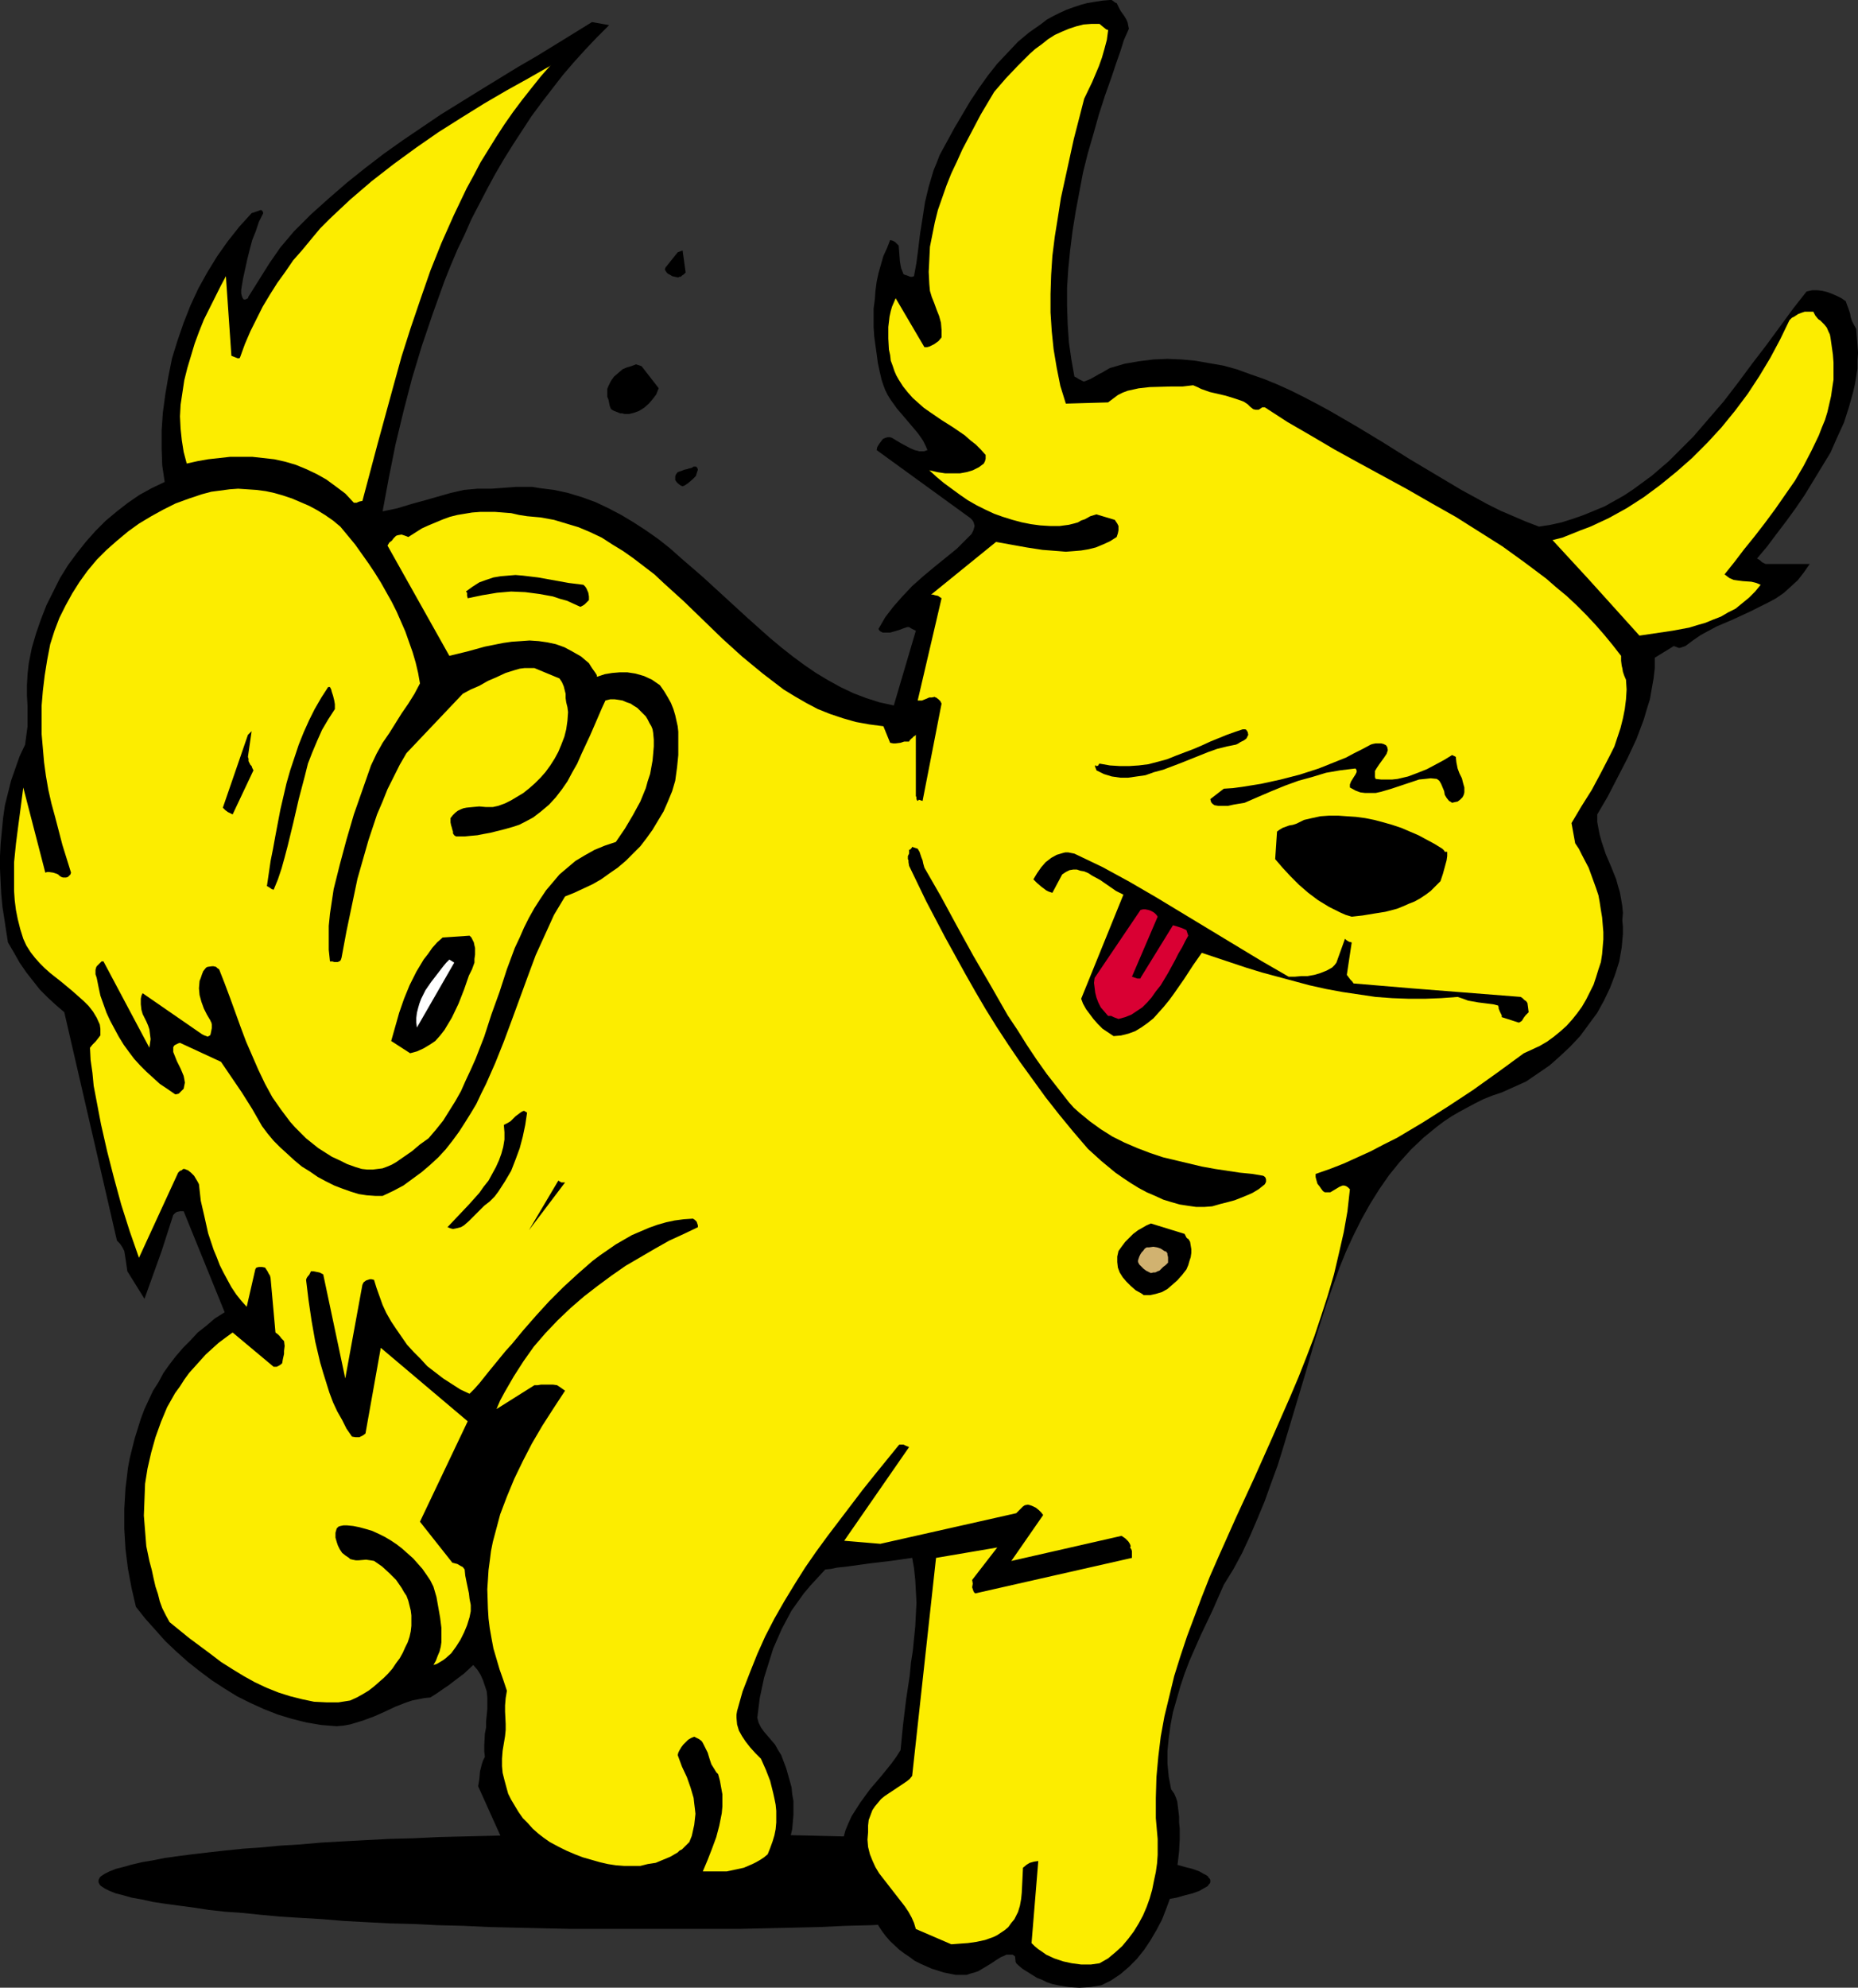 <?xml version="1.0" encoding="UTF-8" standalone="no"?>
<svg
   version="1.0"
   width="129.766mm"
   height="138.777mm"
   id="svg23"
   sodipodi:docname="Dog Scratching 1.wmf"
   xmlns:inkscape="http://www.inkscape.org/namespaces/inkscape"
   xmlns:sodipodi="http://sodipodi.sourceforge.net/DTD/sodipodi-0.dtd"
   xmlns="http://www.w3.org/2000/svg"
   xmlns:svg="http://www.w3.org/2000/svg">
  <rect width="100%" height="100%" fill="#333333" stroke="none"/>
  <sodipodi:namedview
     id="namedview23"
     pagecolor="#ffffff"
     bordercolor="#000000"
     borderopacity="0.25"
     inkscape:showpageshadow="2"
     inkscape:pageopacity="0.0"
     inkscape:pagecheckerboard="0"
     inkscape:deskcolor="#d1d1d1"
     inkscape:document-units="mm" />
  <defs
     id="defs1">
    <pattern
       id="WMFhbasepattern"
       patternUnits="userSpaceOnUse"
       width="6"
       height="6"
       x="0"
       y="0" />
  </defs>
  <path
     style="fill:#000000;fill-opacity:1;fill-rule:evenodd;stroke:none"
     d="m 172.912,483.792 h 7.595 l 7.434,0.162 h 7.272 l 7.11,0.162 7.11,0.162 6.949,0.162 6.787,0.162 6.626,0.162 6.464,0.323 6.302,0.162 6.141,0.323 5.979,0.323 5.818,0.323 5.494,0.485 5.333,0.323 5.01,0.485 5.01,0.323 4.525,0.485 4.363,0.485 4.04,0.485 3.878,0.485 3.555,0.485 3.232,0.646 2.909,0.485 2.747,0.646 2.262,0.646 1.939,0.485 1.778,0.646 1.131,0.646 0.646,0.323 0.485,0.323 0.162,0.323 0.323,0.323 0.162,0.323 v 0.323 0.323 l -0.162,0.323 -0.323,0.323 -0.162,0.323 -1.131,0.646 -1.131,0.646 -1.778,0.646 -1.939,0.485 -2.262,0.646 -2.747,0.485 -2.909,0.646 -3.232,0.485 -3.555,0.485 -3.878,0.485 -4.04,0.646 -4.363,0.485 -4.525,0.323 -5.01,0.485 -5.01,0.485 -5.333,0.323 -5.494,0.323 -5.818,0.485 -5.979,0.323 -6.141,0.323 -6.302,0.162 -6.464,0.323 -6.626,0.162 -6.787,0.323 -6.949,0.162 -7.11,0.162 -7.11,0.162 h -7.272 -7.434 -7.595 -7.595 -7.434 -7.434 l -7.272,-0.162 -7.11,-0.162 -6.949,-0.162 -6.787,-0.323 -6.626,-0.162 -6.626,-0.323 -6.302,-0.162 -6.141,-0.323 -5.979,-0.323 -5.818,-0.485 -5.494,-0.323 -5.333,-0.323 -5.171,-0.485 -4.686,-0.485 -4.686,-0.323 -4.363,-0.485 -4.202,-0.646 -3.717,-0.485 -3.555,-0.485 -3.232,-0.485 -2.909,-0.646 -2.747,-0.485 -2.262,-0.646 -1.939,-0.485 -1.616,-0.646 -1.293,-0.646 -0.97,-0.646 -0.323,-0.323 -0.162,-0.323 -0.162,-0.323 v -0.323 -0.323 l 0.162,-0.323 0.162,-0.323 0.323,-0.323 0.97,-0.646 1.293,-0.646 1.616,-0.646 1.939,-0.485 2.262,-0.646 2.747,-0.646 2.909,-0.485 3.232,-0.646 3.555,-0.485 3.717,-0.485 4.202,-0.485 4.363,-0.485 4.686,-0.485 4.686,-0.323 5.171,-0.485 5.333,-0.323 5.494,-0.485 5.818,-0.323 5.979,-0.323 6.141,-0.323 6.302,-0.162 6.626,-0.323 6.626,-0.162 6.787,-0.162 6.949,-0.162 7.11,-0.162 7.272,-0.162 h 7.434 l 7.434,-0.162 z"
     id="path1" />
  <path
     style="fill:#000000;fill-opacity:1;fill-rule:evenodd;stroke:none"
     d="m 487.223,79.501 -1.131,-0.808 -1.293,-0.646 -1.131,-0.485 -1.293,-0.485 -1.293,-0.323 -1.293,-0.162 h -1.454 l -1.454,0.323 -3.555,4.524 -3.555,4.848 -3.555,4.848 -3.717,4.848 -3.717,5.009 -3.717,4.848 -4.04,4.686 -4.04,4.686 -4.363,4.363 -2.101,2.101 -2.262,1.939 -2.262,1.939 -2.424,1.777 -2.424,1.777 -2.424,1.616 -2.586,1.454 -2.586,1.454 -2.747,1.131 -2.747,1.131 -2.747,0.97 -3.07,0.97 -2.909,0.646 -3.07,0.485 -3.394,-1.293 -3.394,-1.454 -3.394,-1.454 -3.555,-1.777 -3.232,-1.777 -3.555,-1.939 -6.787,-4.04 -6.787,-4.04 -6.949,-4.363 -6.949,-4.201 -6.949,-4.04 -3.555,-1.939 -3.394,-1.777 -3.555,-1.777 -3.555,-1.616 -3.555,-1.454 -3.717,-1.293 -3.555,-1.293 -3.555,-0.97 -3.717,-0.646 -3.717,-0.646 -3.555,-0.323 -3.717,-0.162 -3.717,0.162 -3.878,0.485 -3.717,0.646 -3.878,1.131 -1.131,0.646 -0.808,0.485 -0.97,0.485 -0.808,0.485 -1.454,0.808 -1.616,0.646 h -0.162 l -0.323,-0.162 -0.646,-0.323 -0.323,-0.162 -0.485,-0.323 -0.646,-0.323 -0.808,-4.524 -0.646,-4.524 -0.323,-4.686 -0.162,-4.848 V 75.946 l 0.323,-5.009 0.485,-4.848 0.646,-5.171 0.808,-5.009 0.97,-5.171 0.97,-5.171 1.293,-5.171 1.454,-5.009 1.454,-5.171 1.616,-5.009 1.778,-5.009 1.131,-3.393 1.131,-3.232 0.97,-3.07 0.646,-1.454 0.646,-1.454 -0.162,-0.808 -0.162,-0.808 -0.323,-0.808 -0.485,-0.808 -1.131,-1.616 -0.97,-1.939 v 0 h -0.162 L 294.112,0.485 293.465,0 h -0.485 l -1.939,0.162 -2.101,0.323 -1.939,0.323 -1.778,0.485 -1.939,0.646 -1.778,0.646 -1.778,0.808 -1.616,0.808 -1.778,0.97 -1.454,1.131 -3.232,2.262 -2.909,2.424 -2.747,2.909 -2.747,2.909 -2.424,3.07 -2.424,3.393 -2.262,3.393 -2.101,3.555 -2.101,3.555 -3.878,7.11 -0.808,2.101 -0.808,1.939 -1.293,4.363 -0.97,4.04 -0.646,4.201 -0.646,4.04 -0.485,4.04 -0.485,3.717 -0.646,3.555 -0.485,0.162 h -0.485 l -0.808,-0.323 -0.97,-0.323 -0.323,-0.808 -0.323,-0.808 -0.162,-0.808 -0.162,-0.97 -0.162,-2.101 -0.162,-2.101 -0.485,-0.485 -0.485,-0.485 -0.646,-0.323 -0.646,-0.162 -0.808,2.101 -0.97,2.101 -0.646,2.262 -0.646,2.262 -0.485,2.262 -0.323,2.424 -0.162,2.262 -0.323,2.424 v 2.424 2.424 l 0.162,2.424 0.323,2.424 0.323,2.262 0.323,2.424 0.485,2.262 0.485,2.101 0.485,1.454 0.485,1.293 0.646,1.293 0.808,1.293 1.616,2.262 1.939,2.262 1.778,2.101 1.778,2.101 0.808,1.131 0.646,0.97 0.646,1.293 0.485,1.131 -0.485,0.162 -0.485,0.162 h -1.131 l -1.293,-0.323 -1.131,-0.485 -2.424,-1.293 -2.424,-1.454 -0.485,-0.162 h -0.646 l -0.646,0.162 -0.646,0.323 -0.485,0.646 -0.485,0.646 -0.485,0.808 -0.162,0.808 24.725,17.936 0.485,0.485 0.323,0.485 0.162,0.485 0.162,0.646 -0.323,1.131 -0.485,0.97 -0.97,0.97 -0.97,0.97 -1.131,1.131 -0.808,0.808 -5.979,4.848 -2.909,2.424 -2.909,2.585 -2.586,2.747 -2.424,2.747 -2.101,2.747 -1.778,3.07 0.162,0.323 0.323,0.323 0.323,0.162 0.323,0.162 h 0.97 0.97 l 1.131,-0.323 1.131,-0.323 1.293,-0.485 0.97,-0.323 h 0.485 l 0.485,0.323 1.293,0.646 -5.818,19.714 -3.717,-0.808 -3.555,-1.131 -3.394,-1.293 -3.394,-1.616 -3.232,-1.777 -3.232,-1.939 -3.07,-2.101 -3.07,-2.262 -3.07,-2.424 -2.909,-2.424 -5.979,-5.332 -5.818,-5.332 -5.818,-5.332 -5.979,-5.171 -2.909,-2.585 -3.07,-2.424 -3.232,-2.262 -3.232,-2.101 -3.232,-1.939 -3.394,-1.777 -3.394,-1.616 -3.555,-1.293 -3.717,-1.131 -3.717,-0.808 -3.878,-0.485 -1.939,-0.323 h -2.101 -2.101 l -2.101,0.162 -2.101,0.162 -2.262,0.162 h -1.939 -1.778 l -1.778,0.162 -1.778,0.162 -3.555,0.808 -3.394,0.97 -3.394,0.97 -3.555,0.97 -3.717,1.131 -3.878,0.808 1.616,-8.726 1.778,-8.887 2.101,-8.726 2.262,-8.726 2.586,-8.564 2.909,-8.564 3.07,-8.564 1.616,-4.04 1.778,-4.201 1.939,-4.04 1.778,-4.04 2.101,-4.04 2.101,-4.04 2.101,-3.878 2.262,-3.878 2.424,-3.878 2.424,-3.717 2.424,-3.717 2.747,-3.717 2.747,-3.555 2.747,-3.555 2.909,-3.393 3.07,-3.393 3.07,-3.232 3.232,-3.232 -4.525,-0.808 -9.696,5.979 -5.01,3.07 -5.01,2.909 -10.019,6.14 -10.181,6.302 -5.01,3.393 -5.01,3.393 -5.01,3.555 -4.848,3.717 -4.848,3.878 -4.848,4.201 -4.686,4.201 -4.525,4.524 -1.778,2.101 -1.778,2.101 -1.454,2.101 -1.454,2.101 -5.171,8.241 -0.323,0.485 -0.162,0.485 -0.323,0.162 -0.323,0.162 h -0.162 -0.323 l -0.323,-0.485 -0.162,-0.485 -0.162,-0.646 v -0.646 -0.323 l 0.485,-2.909 1.131,-5.171 0.646,-2.585 0.646,-2.424 0.97,-2.424 0.808,-2.424 1.131,-2.262 -0.162,-0.485 -0.323,-0.323 h -0.323 l -0.323,0.162 -0.485,0.162 -0.485,0.162 -0.485,0.162 -0.485,0.162 -3.232,3.555 -3.07,3.878 -2.747,3.878 -2.586,4.201 -2.424,4.363 -2.101,4.524 -1.778,4.524 -1.616,4.686 -1.454,4.686 -0.97,4.848 -0.808,4.686 -0.646,4.848 -0.323,4.686 v 4.686 l 0.162,4.524 0.646,4.363 -3.394,1.616 -3.232,1.777 -3.07,2.101 -2.909,2.262 -2.909,2.424 -2.747,2.747 -2.586,2.909 -2.424,3.07 -2.262,3.07 -2.101,3.393 -1.778,3.555 -1.778,3.555 -1.454,3.716 -1.293,3.716 -1.131,3.878 -0.808,4.04 -0.323,2.909 -0.162,2.909 v 2.747 l 0.162,2.747 v 5.332 l -0.323,2.424 -0.323,2.424 -1.454,3.07 -1.131,3.232 -1.131,3.232 -0.808,3.232 -0.808,3.232 -0.485,3.393 -0.323,3.393 L 0.162,222.667 0,225.899 v 3.393 l 0.162,3.393 0.162,3.232 0.323,3.393 0.485,3.07 0.485,3.232 0.485,3.07 1.616,2.747 1.454,2.585 1.778,2.585 1.778,2.262 1.778,2.262 2.101,2.101 2.101,1.939 2.262,1.939 13.898,60.272 0.808,0.808 0.646,0.97 0.485,0.97 0.162,0.97 0.323,2.101 0.162,1.131 0.162,1.131 4.525,7.271 4.525,-12.604 3.07,-9.534 0.162,-0.162 0.323,-0.323 0.485,-0.323 0.808,-0.162 h 0.97 l 10.827,26.662 -2.586,1.616 -2.262,1.939 -2.262,1.777 -1.939,2.101 -1.939,1.939 -1.939,2.262 -1.616,2.101 -1.616,2.262 -1.293,2.424 -1.454,2.262 -1.131,2.424 -1.131,2.424 -0.97,2.585 -0.808,2.585 -0.808,2.585 -0.646,2.585 -0.646,2.585 -0.485,2.585 -0.323,2.747 -0.323,2.585 -0.323,5.494 v 5.332 l 0.323,5.332 0.646,5.171 0.97,5.171 1.131,4.848 2.424,3.07 2.747,3.07 2.586,2.909 2.909,2.747 3.07,2.747 3.07,2.424 3.232,2.424 3.232,2.101 3.394,2.101 3.555,1.777 3.555,1.616 3.717,1.454 3.717,1.131 3.878,0.97 3.878,0.646 4.04,0.323 1.778,-0.162 1.778,-0.323 1.616,-0.485 1.616,-0.485 3.07,-1.131 2.909,-1.293 2.747,-1.293 2.909,-1.131 1.454,-0.485 1.616,-0.323 1.616,-0.323 1.616,-0.162 1.778,-1.131 1.616,-1.131 1.454,-0.97 1.454,-1.131 2.586,-1.939 2.424,-2.262 1.131,1.293 0.808,1.293 0.646,1.454 0.485,1.454 0.485,1.454 0.162,1.616 v 1.454 1.616 l -0.323,3.232 v 1.616 l -0.323,1.616 -0.162,3.07 v 1.616 l 0.162,1.454 -0.485,0.97 -0.323,0.97 -0.485,1.939 -0.162,1.939 -0.323,1.939 8.08,17.936 0.323,0.162 h 0.323 l 0.646,-0.162 0.808,-0.162 h 0.485 l 0.485,0.162 1.293,0.97 1.454,0.97 2.586,1.454 2.747,1.293 2.747,0.97 2.909,0.646 2.747,0.646 2.909,0.323 2.909,0.323 5.818,0.323 5.818,0.485 2.909,0.323 2.909,0.485 2.909,0.646 2.909,0.97 h 3.07 l 3.232,-0.323 3.232,-0.485 3.07,-0.97 1.616,-0.485 1.454,-0.485 1.293,-0.808 1.293,-0.646 1.293,-0.808 1.131,-0.808 0.808,-0.97 0.97,-0.97 0.97,-1.939 0.97,-1.939 0.808,-1.939 0.485,-1.777 0.485,-2.101 0.162,-1.777 0.162,-1.939 v -1.777 -1.939 l -0.323,-1.777 -0.162,-1.777 -0.485,-1.777 -0.97,-3.393 -1.293,-3.393 -0.808,-1.293 -0.808,-1.454 -1.939,-2.262 -0.97,-1.131 -0.808,-1.131 -0.646,-1.293 -0.323,-1.293 0.323,-2.585 0.323,-2.585 1.131,-5.332 0.808,-2.585 0.808,-2.585 0.808,-2.585 1.131,-2.585 1.131,-2.585 1.293,-2.424 1.293,-2.424 1.616,-2.262 1.616,-2.262 1.778,-2.101 1.939,-2.101 1.939,-2.101 1.616,-0.162 1.454,-0.323 2.909,-0.323 5.818,-0.808 5.494,-0.646 5.656,-0.808 0.485,2.747 0.323,3.07 0.162,2.909 0.162,3.07 -0.162,3.232 -0.162,3.07 -0.646,6.463 -0.485,3.07 -0.323,3.393 -0.97,6.463 -0.808,6.625 -0.646,6.625 -1.131,1.777 -1.293,1.777 -2.747,3.393 -2.909,3.393 -2.586,3.555 -1.131,1.777 -1.131,1.777 -0.808,1.777 -0.808,1.939 -0.485,1.777 -0.162,1.939 v 1.939 l 0.323,1.939 0.97,2.747 1.131,2.424 1.293,2.262 1.293,2.262 1.293,2.101 1.131,1.939 1.131,1.939 0.808,1.939 0.97,1.454 0.97,1.293 1.131,1.293 2.424,2.262 1.293,0.97 1.454,0.97 1.293,0.97 1.616,0.808 1.454,0.646 1.454,0.646 1.616,0.485 1.454,0.485 1.616,0.323 1.616,0.323 h 1.616 1.293 l 0.97,-0.323 1.131,-0.323 0.97,-0.323 1.616,-0.97 1.616,-0.97 1.454,-0.97 1.293,-0.808 0.808,-0.323 0.646,-0.323 h 0.808 0.808 l 0.485,0.323 0.162,0.162 0.162,1.454 0.162,0.323 0.485,0.485 1.131,0.97 1.293,0.808 1.293,0.808 1.293,0.808 1.293,0.485 1.293,0.646 1.454,0.485 1.454,0.323 2.909,0.485 2.747,0.162 2.909,-0.162 2.909,-0.485 1.293,-0.646 1.293,-0.646 2.424,-1.616 2.262,-1.939 2.101,-2.101 1.939,-2.424 1.616,-2.424 1.616,-2.747 1.454,-2.747 1.131,-2.909 1.131,-3.07 0.646,-2.909 0.808,-3.07 0.485,-3.232 0.323,-2.909 0.162,-3.07 v -2.909 l -0.162,-1.616 v -1.454 l -0.162,-1.454 -0.162,-1.293 -0.162,-1.293 -0.323,-0.97 -0.485,-1.131 -0.808,-1.131 -0.646,-3.393 -0.323,-3.393 v -3.393 l 0.323,-3.232 0.485,-3.555 0.646,-3.393 0.97,-3.393 0.97,-3.393 1.131,-3.393 1.293,-3.393 2.909,-6.625 3.232,-6.787 2.909,-6.625 2.586,-4.201 2.262,-4.201 2.101,-4.524 1.939,-4.524 1.939,-4.686 1.616,-4.524 1.778,-4.848 1.454,-4.686 2.909,-9.695 2.909,-9.695 2.747,-9.534 3.07,-9.534 1.616,-4.524 1.616,-4.524 1.778,-4.363 1.939,-4.201 2.101,-4.201 2.262,-4.04 2.424,-3.878 2.586,-3.717 2.747,-3.393 3.07,-3.393 3.232,-3.07 3.555,-2.909 1.939,-1.454 1.939,-1.293 1.939,-1.131 2.101,-1.131 2.101,-1.131 2.262,-1.131 2.424,-0.97 2.424,-0.808 3.232,-1.454 3.232,-1.454 3.07,-2.101 3.07,-2.101 2.747,-2.424 2.747,-2.585 2.586,-2.747 2.262,-3.07 2.262,-3.07 1.778,-3.232 1.616,-3.393 1.293,-3.393 1.131,-3.555 0.646,-3.716 0.162,-1.777 0.162,-1.777 v -1.777 l -0.162,-1.777 0.162,-1.939 -0.162,-1.777 -0.323,-1.939 -0.323,-1.777 -0.485,-1.616 -0.485,-1.777 -1.293,-3.232 -1.454,-3.393 -1.131,-3.393 -0.485,-1.777 -0.323,-1.616 -0.323,-1.777 v -1.939 l 2.747,-4.686 2.586,-5.009 2.586,-5.009 2.424,-5.171 0.97,-2.585 0.97,-2.585 0.808,-2.747 0.808,-2.585 0.485,-2.747 0.485,-2.747 0.323,-2.747 v -2.747 l 5.01,-3.07 0.485,0.162 0.808,0.323 h 0.323 l 0.485,-0.162 0.485,-0.162 0.485,-0.162 1.939,-1.454 2.101,-1.454 2.101,-1.131 2.101,-1.131 4.525,-1.939 4.525,-2.101 2.262,-1.131 2.262,-1.131 2.101,-1.131 2.101,-1.454 1.778,-1.616 1.939,-1.777 1.616,-2.101 1.454,-2.101 h -11.635 l -0.323,-0.162 -0.646,-0.323 -0.485,-0.485 -0.808,-0.485 2.586,-3.07 2.424,-3.232 2.586,-3.393 2.586,-3.555 2.424,-3.555 2.262,-3.716 2.262,-3.716 2.262,-3.717 1.778,-4.04 1.778,-3.878 1.293,-4.04 1.131,-4.04 0.485,-2.101 0.323,-1.939 0.323,-2.101 v -2.101 l 0.162,-2.101 -0.162,-2.101 -0.162,-2.101 -0.162,-2.101 -0.646,-1.131 -0.485,-0.97 -0.323,-0.97 -0.162,-0.97 -0.485,-1.454 -0.323,-0.808 z"
     id="path2" />
  <path
     style="fill:#fced00;fill-opacity:1;fill-rule:evenodd;stroke:none"
     d="m 476.396,82.248 -0.97,0.323 -0.808,0.323 -0.485,0.323 -0.485,0.323 -0.646,0.323 -0.646,0.646 -2.424,5.009 -2.586,4.848 -2.909,4.848 -3.07,4.686 -3.394,4.524 -3.555,4.363 -3.717,4.04 -4.04,4.04 -4.04,3.555 -4.363,3.555 -4.363,3.232 -4.525,2.909 -4.686,2.585 -2.424,1.131 -2.424,1.131 -2.586,0.97 -2.424,0.97 -2.424,0.97 -2.586,0.646 9.534,10.342 13.413,14.866 4.363,-0.646 4.363,-0.646 4.363,-0.808 2.101,-0.646 2.262,-0.646 1.939,-0.808 2.101,-0.808 1.939,-1.131 1.939,-0.97 1.778,-1.454 1.778,-1.454 1.616,-1.616 1.454,-1.777 -1.131,-0.485 -1.293,-0.323 -2.262,-0.162 -1.293,-0.162 -1.131,-0.162 -1.131,-0.485 -0.646,-0.485 -0.646,-0.485 2.586,-3.232 2.586,-3.393 2.747,-3.393 2.747,-3.555 2.747,-3.716 2.586,-3.717 2.586,-3.716 2.262,-3.878 2.101,-4.04 1.939,-4.04 0.808,-2.101 0.808,-1.939 0.646,-2.101 0.485,-2.101 0.485,-2.101 0.323,-2.262 0.323,-2.101 v -2.262 -2.262 l -0.162,-2.101 -0.323,-2.262 -0.323,-2.262 -0.162,-0.808 -0.323,-0.646 -0.485,-1.131 -0.646,-0.808 -0.646,-0.646 -0.162,-0.162 -0.323,-0.323 -0.323,-0.162 -0.323,-0.323 -0.646,-0.808 -0.485,-0.97 z"
     id="path3" />
  <path
     style="fill:#fced00;fill-opacity:1;fill-rule:evenodd;stroke:none"
     d="m 291.203,7.11 -0.97,-0.808 h -2.101 l -2.101,0.162 -1.939,0.485 -1.939,0.646 -1.939,0.808 -1.778,0.808 -1.778,1.131 -1.616,1.293 -1.778,1.293 -1.454,1.293 -3.232,3.232 -3.07,3.232 -3.07,3.555 -3.555,5.979 -3.232,6.14 -1.616,3.07 -1.454,3.232 -1.454,3.07 -1.293,3.232 -1.131,3.232 -1.131,3.232 -0.808,3.232 -0.646,3.232 -0.646,3.232 -0.162,3.393 -0.162,3.232 0.162,3.232 0.162,1.777 0.485,1.616 0.646,1.616 0.646,1.777 0.646,1.616 0.485,1.777 0.162,1.939 v 0.97 0.97 l -0.808,0.97 -1.131,0.808 -0.646,0.323 -0.646,0.323 -0.646,0.162 h -0.646 l -7.595,-12.927 -0.485,1.131 -0.485,1.131 -0.323,1.131 -0.323,1.454 -0.323,2.747 v 3.07 l 0.162,2.909 0.323,1.454 0.162,1.454 0.485,1.293 0.485,1.454 0.485,1.131 0.646,1.131 1.131,1.777 1.293,1.616 1.293,1.454 1.454,1.293 1.454,1.293 1.616,1.131 3.07,2.101 3.07,1.939 3.07,2.101 1.454,1.293 1.454,1.131 1.293,1.293 1.293,1.454 v 0.485 0.485 l -0.162,0.646 -0.323,0.646 -1.293,0.97 -1.616,0.808 -1.616,0.485 -1.778,0.323 h -1.939 -1.939 l -2.101,-0.323 -2.101,-0.485 1.939,1.777 1.939,1.616 4.202,3.07 2.101,1.454 2.262,1.293 2.262,1.131 2.424,1.131 2.262,0.808 2.586,0.808 2.424,0.646 2.424,0.485 2.424,0.323 2.586,0.162 h 2.586 l 2.424,-0.323 1.293,-0.323 1.131,-0.323 0.808,-0.485 0.97,-0.323 1.454,-0.808 1.616,-0.485 4.848,1.454 0.323,0.485 0.323,0.485 0.323,0.646 v 0.485 0.646 l -0.162,0.808 -0.323,0.97 -1.778,1.131 -1.778,0.808 -1.939,0.808 -1.939,0.485 -1.939,0.323 -1.939,0.162 -2.101,0.162 -1.939,-0.162 -4.202,-0.323 -4.202,-0.646 -8.08,-1.454 -17.13,13.896 h 0.485 l 0.485,0.162 0.808,0.162 0.485,0.323 0.485,0.323 -6.302,26.985 h 0.485 0.646 l 0.808,-0.323 1.131,-0.485 h 0.646 l 0.808,-0.162 0.162,0.162 h 0.162 l 0.646,0.485 0.485,0.485 0.162,0.323 0.162,0.323 -5.01,25.692 -0.485,-0.162 -0.485,-0.162 -0.162,0.162 -0.162,0.162 v 0 l -0.162,-0.162 -0.162,-0.323 v -0.485 l -0.162,-0.323 V 193.905 l -0.323,0.323 -0.323,0.162 -0.162,0.162 v 0.162 h -0.162 l -0.323,0.323 -0.323,0.323 -0.162,0.323 h -1.293 l -0.485,0.162 -0.485,0.162 -1.293,0.162 h -0.646 l -0.808,-0.162 -1.778,-4.363 -3.717,-0.485 -3.555,-0.646 -3.394,-0.97 -3.394,-1.131 -3.232,-1.293 -3.07,-1.616 -3.07,-1.777 -2.909,-1.777 -2.747,-2.101 -2.747,-2.101 -2.747,-2.262 -2.747,-2.262 -5.171,-4.686 -5.171,-5.009 -5.01,-4.848 -5.171,-4.686 -2.586,-2.424 -2.747,-2.101 -2.747,-2.101 -2.747,-1.939 -2.909,-1.777 -2.747,-1.777 -3.07,-1.454 -3.07,-1.293 -3.232,-0.97 -3.232,-0.97 -3.555,-0.646 -3.555,-0.323 -2.101,-0.323 -2.101,-0.485 -2.101,-0.162 -2.101,-0.162 h -2.101 -1.939 l -2.101,0.162 -1.939,0.323 -1.939,0.323 -1.939,0.485 -1.778,0.646 -1.939,0.808 -1.939,0.808 -1.778,0.808 -1.778,1.131 -1.778,1.131 -0.808,-0.323 -0.97,-0.323 -0.97,0.162 -0.485,0.162 -0.323,0.323 -0.162,0.162 -0.162,0.162 -0.485,0.646 -0.646,0.485 -0.485,0.808 16.322,29.086 4.686,-1.131 4.686,-1.293 4.848,-0.97 2.262,-0.323 2.424,-0.162 2.262,-0.162 2.424,0.162 2.262,0.323 2.262,0.485 2.262,0.808 2.101,1.131 2.262,1.293 2.101,1.777 0.808,1.293 0.808,1.131 0.323,0.485 0.162,0.323 v 0.323 h 0.162 l 1.939,-0.646 1.939,-0.323 1.939,-0.162 h 2.101 l 2.101,0.323 2.262,0.646 2.101,0.97 2.101,1.454 1.131,1.616 0.97,1.616 0.808,1.454 0.646,1.616 0.485,1.616 0.323,1.454 0.323,1.454 0.162,1.454 v 3.07 3.07 l -0.323,3.232 -0.485,3.555 -0.808,2.747 -1.131,2.747 -1.131,2.585 -1.454,2.424 -1.454,2.424 -1.616,2.262 -1.616,2.101 -1.939,1.939 -1.939,1.939 -2.101,1.777 -2.101,1.454 -2.262,1.616 -2.262,1.293 -2.424,1.131 -2.424,1.131 -2.424,0.97 -1.454,2.424 -1.454,2.424 -2.424,5.332 -2.424,5.332 -2.101,5.656 -4.202,11.473 -2.101,5.656 -2.262,5.656 -2.424,5.494 -1.293,2.585 -1.293,2.747 -1.454,2.424 -1.616,2.585 -1.454,2.262 -1.778,2.424 -1.778,2.262 -1.939,2.101 -2.101,1.939 -2.262,1.939 -2.424,1.777 -2.424,1.777 -2.747,1.454 -2.747,1.293 h -1.939 l -2.262,-0.162 -2.101,-0.323 -2.101,-0.646 -2.262,-0.808 -2.101,-0.808 -2.262,-1.131 -2.101,-1.131 -2.101,-1.454 -2.101,-1.293 -1.939,-1.616 -1.939,-1.777 -1.778,-1.616 -1.778,-1.777 -1.616,-1.939 -1.454,-1.939 -1.293,-2.262 -1.293,-2.262 -2.747,-4.363 -2.747,-4.04 -2.747,-4.04 -10.827,-5.009 -0.485,0.162 -0.323,0.162 -0.646,0.323 -0.323,0.485 v 0.646 0.646 l 0.323,0.808 0.646,1.616 0.97,1.939 0.808,1.939 0.162,0.808 0.162,0.97 -0.162,0.808 -0.162,0.808 -0.485,0.485 -0.323,0.323 -0.485,0.485 -0.646,0.162 h -0.323 l -2.101,-1.454 -1.939,-1.293 -1.778,-1.616 -1.778,-1.616 -1.616,-1.616 -1.616,-1.777 -1.454,-1.939 -1.293,-1.777 -1.293,-2.101 -1.131,-2.101 -1.131,-2.101 -0.97,-2.101 -0.808,-2.262 -0.808,-2.262 -0.485,-2.262 -0.485,-2.424 -0.323,-0.97 v -1.131 l 0.162,-0.646 0.162,-0.323 v 0 l 0.808,-0.808 0.485,-0.485 h 0.485 l 12.12,22.784 0.162,-1.131 0.162,-1.131 -0.162,-1.293 -0.162,-1.293 -0.323,-0.97 -0.485,-1.131 -0.485,-0.97 -0.485,-0.97 -0.323,-1.131 -0.162,-1.454 v -1.454 l 0.162,-0.808 0.323,-0.646 15.675,10.826 0.646,0.323 0.485,0.162 0.323,0.162 0.323,-0.162 0.323,-0.162 0.162,-0.323 0.162,-0.808 0.162,-0.808 v -0.97 l -0.162,-0.646 -0.162,-0.162 v -0.162 l -0.97,-1.616 -0.808,-1.616 -0.646,-1.777 -0.485,-1.777 -0.162,-1.777 0.162,-1.939 0.323,-0.808 0.323,-0.97 0.323,-0.808 0.646,-0.808 0.162,-0.162 0.323,-0.162 1.131,-0.162 h 0.485 l 0.646,0.162 0.323,0.323 0.485,0.323 1.454,3.717 1.454,3.878 2.747,7.595 1.454,3.878 1.616,3.716 1.616,3.717 1.778,3.716 1.939,3.555 2.262,3.232 2.424,3.232 1.293,1.454 1.454,1.454 1.454,1.454 1.616,1.293 1.616,1.293 1.778,1.131 1.778,1.131 2.101,0.97 1.939,0.97 2.262,0.808 1.616,0.485 1.454,0.162 h 1.454 l 1.293,-0.162 1.293,-0.162 1.293,-0.485 1.131,-0.485 1.131,-0.646 2.101,-1.454 2.101,-1.454 2.101,-1.777 2.262,-1.616 1.939,-2.262 1.939,-2.424 1.616,-2.585 1.616,-2.585 1.454,-2.585 1.293,-2.909 1.293,-2.747 1.293,-2.909 2.262,-5.817 1.939,-5.979 2.101,-5.817 1.939,-5.979 2.101,-5.656 1.293,-2.747 1.131,-2.585 1.293,-2.585 1.454,-2.585 1.454,-2.262 1.616,-2.424 1.778,-2.101 1.778,-2.101 2.101,-1.777 2.101,-1.777 2.424,-1.454 2.586,-1.454 2.747,-1.131 2.909,-0.97 2.424,-3.555 2.101,-3.555 1.939,-3.555 1.454,-3.555 0.485,-1.777 0.646,-1.939 0.323,-1.777 0.323,-1.777 0.162,-1.777 0.162,-1.939 v -1.777 l -0.162,-1.777 -0.162,-0.97 -0.323,-0.808 -0.485,-0.808 -0.485,-0.97 -0.485,-0.808 -0.808,-0.808 -0.646,-0.646 -0.808,-0.808 -0.808,-0.485 -0.97,-0.646 -0.97,-0.323 -1.131,-0.485 -0.97,-0.162 -1.131,-0.162 h -1.131 l -1.293,0.323 -0.97,2.101 -0.97,2.262 -2.101,4.848 -2.262,4.848 -1.131,2.585 -1.293,2.262 -1.293,2.424 -1.454,2.101 -1.616,2.101 -1.778,1.939 -2.101,1.777 -2.101,1.616 -2.424,1.293 -1.293,0.646 -1.454,0.485 -2.262,0.646 -1.939,0.485 -1.939,0.485 -1.778,0.323 -1.616,0.323 -1.778,0.162 -1.616,0.162 h -1.778 -0.485 l -0.485,-0.323 -0.323,-0.485 v -0.485 l -0.162,-0.485 -0.162,-0.646 -0.162,-0.485 -0.162,-0.808 v -1.131 l 0.646,-0.808 0.646,-0.646 0.646,-0.485 0.646,-0.323 0.808,-0.323 0.808,-0.162 1.616,-0.162 1.778,-0.162 1.778,0.162 h 1.778 l 1.454,-0.323 1.778,-0.646 1.616,-0.808 1.616,-0.97 1.616,-0.97 1.616,-1.293 1.454,-1.293 1.454,-1.454 1.293,-1.454 1.293,-1.777 1.131,-1.777 0.97,-1.777 0.808,-1.939 0.808,-2.101 0.485,-1.939 0.323,-2.262 0.162,-2.262 -0.162,-1.293 -0.323,-1.293 -0.162,-1.131 v -1.131 l -0.485,-1.939 -0.485,-1.131 -0.646,-0.97 -6.626,-2.747 h -1.293 -1.293 l -1.293,0.162 -1.131,0.323 -2.586,0.808 -2.424,1.131 -2.262,0.97 -2.262,1.293 -2.262,0.97 -2.101,1.131 -14.867,15.674 -1.778,3.07 -1.616,3.232 -1.616,3.232 -1.293,3.232 -1.454,3.393 -2.262,6.787 -0.97,3.393 -1.939,6.787 -1.454,6.948 -1.454,6.948 -1.293,6.948 -0.162,0.485 -0.162,0.323 -0.323,0.162 -0.323,0.162 H 88.718 88.234 l -0.485,-0.162 h -0.646 l -0.323,-3.07 v -3.232 -3.07 l 0.323,-3.232 0.485,-3.232 0.485,-3.232 0.808,-3.232 0.808,-3.232 1.778,-6.625 1.939,-6.625 4.525,-12.927 1.454,-3.07 1.616,-2.909 1.778,-2.585 1.616,-2.585 1.616,-2.585 1.778,-2.585 1.616,-2.585 1.454,-2.747 -0.485,-2.747 -0.646,-2.747 -0.808,-2.747 -0.97,-2.747 -0.97,-2.747 -1.131,-2.585 -1.131,-2.585 -1.293,-2.585 -1.454,-2.585 -1.454,-2.585 -1.616,-2.585 -1.616,-2.424 -3.555,-5.009 -3.878,-4.686 -1.939,-1.616 -2.101,-1.454 -2.101,-1.293 -2.101,-1.131 -2.262,-0.97 -2.262,-0.97 -2.424,-0.808 -2.262,-0.646 -2.262,-0.485 -2.424,-0.323 -2.424,-0.162 -2.424,-0.162 -2.262,0.162 -2.424,0.323 -2.424,0.323 -2.424,0.646 -3.394,1.131 -3.555,1.293 -3.232,1.616 -3.232,1.777 -3.232,1.939 -2.909,2.101 -2.909,2.424 -2.747,2.424 -2.586,2.585 -2.424,2.909 -2.101,2.909 -1.939,3.07 -1.778,3.232 -1.616,3.232 -1.293,3.393 -1.131,3.555 -0.808,4.201 -0.646,4.04 -0.485,4.04 -0.323,3.878 v 3.716 3.878 l 0.323,3.717 0.323,3.716 0.485,3.555 0.646,3.717 0.808,3.555 0.97,3.555 1.939,7.433 2.262,7.271 -0.162,0.485 -0.323,0.323 -0.323,0.323 -0.485,0.162 h -0.323 -0.485 l -0.485,-0.162 -0.485,-0.323 -0.323,-0.323 -0.323,-0.162 -0.97,-0.323 -1.131,-0.162 h -0.485 l -0.485,0.162 -5.818,-22.461 -0.646,5.009 -0.646,4.848 -0.646,5.009 -0.485,4.848 v 2.585 2.424 2.585 l 0.162,2.424 0.323,2.585 0.485,2.424 0.646,2.585 0.808,2.585 0.808,1.777 1.131,1.777 1.131,1.454 1.293,1.454 1.293,1.293 1.454,1.293 3.07,2.424 2.909,2.424 1.454,1.293 1.454,1.293 1.293,1.293 1.131,1.454 0.97,1.616 0.808,1.777 0.162,1.131 v 0.97 0.485 0.323 l -0.162,0.162 v 0 l -0.485,0.646 -0.646,0.808 -0.808,0.808 -0.646,0.808 0.162,3.232 0.485,3.393 0.323,3.393 0.646,3.393 1.293,6.787 1.616,7.11 1.778,6.948 1.939,7.11 2.262,7.11 2.424,6.948 10.342,-22.461 0.485,-0.485 0.485,-0.162 0.323,-0.323 h 0.485 l 0.323,0.162 0.485,0.162 0.808,0.646 0.808,0.808 0.485,0.808 0.485,0.808 0.323,0.646 0.485,4.363 0.97,4.201 0.97,4.363 1.454,4.363 0.808,1.939 0.808,2.101 0.97,1.939 1.131,2.101 0.97,1.777 1.293,1.939 1.293,1.616 1.454,1.616 2.262,-9.857 0.162,-0.323 0.162,-0.162 0.646,-0.162 h 0.808 l 0.808,0.162 0.323,0.485 0.323,0.485 0.323,0.646 0.323,0.485 0.162,0.646 1.293,14.381 0.646,0.485 0.485,0.485 0.485,0.646 0.646,0.646 0.162,1.293 -0.162,1.293 v 0.808 l -0.323,1.454 -0.162,0.97 -0.323,0.323 -0.485,0.323 -0.646,0.323 h -0.808 v 0 l -10.827,-9.049 -1.778,1.293 -1.939,1.454 -1.616,1.454 -1.778,1.616 -1.454,1.616 -1.454,1.616 -1.454,1.616 -1.293,1.777 -1.131,1.777 -1.293,1.777 -2.101,3.716 -1.616,3.878 -1.454,4.04 -1.131,4.04 -0.97,4.201 -0.646,4.04 -0.162,4.201 -0.162,4.201 0.323,4.04 0.323,4.04 0.808,3.878 0.646,2.424 0.485,2.262 0.485,2.101 0.646,1.939 0.485,1.939 0.646,1.777 0.97,1.939 0.97,1.777 5.171,4.201 5.656,4.201 2.747,2.101 3.07,1.939 2.909,1.777 2.909,1.616 3.07,1.454 3.232,1.293 3.07,0.97 3.232,0.808 3.07,0.646 3.232,0.162 h 3.232 l 3.07,-0.485 1.778,-0.808 1.454,-0.808 1.616,-0.97 1.454,-1.131 1.293,-1.131 1.293,-1.131 1.131,-1.131 1.131,-1.293 0.97,-1.454 0.97,-1.293 0.808,-1.454 0.646,-1.454 0.646,-1.293 0.485,-1.454 0.323,-1.454 0.162,-1.454 v -1.454 -1.293 l -0.162,-1.293 -0.323,-1.293 -0.323,-1.293 -0.485,-1.293 -0.646,-0.97 -0.646,-1.131 -1.454,-2.101 -1.778,-1.777 -1.939,-1.777 -2.101,-1.454 -0.97,-0.162 -1.131,-0.162 -1.939,0.162 h -0.808 l -0.808,-0.162 -0.646,-0.162 -0.323,-0.323 -0.97,-0.646 -0.808,-0.646 -0.646,-0.97 -0.485,-0.97 -0.323,-0.97 -0.323,-1.131 v -1.293 l 0.323,-1.131 0.485,-0.485 0.485,-0.162 0.808,-0.162 h 0.97 l 1.616,0.162 1.616,0.323 1.778,0.485 1.616,0.485 1.778,0.808 1.616,0.808 1.616,0.97 1.454,0.97 1.454,1.131 1.454,1.293 1.454,1.293 2.424,2.747 1.131,1.616 0.97,1.454 0.808,1.616 0.808,2.747 0.485,2.747 0.485,2.747 0.323,2.585 v 2.585 1.293 l -0.162,1.131 -0.323,1.293 -0.485,1.131 -0.485,1.293 -0.646,1.131 0.97,-0.323 0.808,-0.485 0.808,-0.485 0.646,-0.485 1.454,-1.293 1.293,-1.777 1.131,-1.777 0.97,-1.939 0.808,-1.939 0.646,-2.101 0.323,-1.616 v -1.616 l -0.323,-1.616 -0.162,-1.454 -0.646,-3.07 -0.323,-1.616 -0.162,-1.616 -0.485,-0.646 -0.646,-0.323 -0.808,-0.485 -1.293,-0.323 -8.565,-10.826 12.605,-26.5 -22.947,-19.39 -4.04,22.622 -0.646,0.485 -0.97,0.485 h -0.97 l -0.97,-0.162 -1.454,-2.101 -1.131,-2.262 -1.293,-2.262 -1.131,-2.424 -0.97,-2.585 -0.808,-2.585 -0.808,-2.585 -0.808,-2.747 -1.293,-5.494 -0.97,-5.494 -0.808,-5.494 -0.646,-5.332 0.162,-0.485 0.323,-0.485 0.323,-0.323 0.162,-0.323 0.162,-0.323 0.162,-0.323 h 0.646 l 0.808,0.162 0.808,0.162 0.97,0.485 5.818,27.47 4.525,-24.723 0.323,-0.646 0.646,-0.485 0.485,-0.162 0.485,-0.162 h 0.485 l 0.646,0.162 0.646,2.101 0.808,2.262 0.808,2.262 0.97,2.101 1.293,2.262 1.293,1.939 1.454,2.101 1.454,2.101 1.778,1.939 1.778,1.777 1.778,1.939 2.101,1.616 2.101,1.616 2.262,1.454 2.262,1.454 2.424,1.131 1.293,-1.293 1.293,-1.454 2.586,-3.232 2.909,-3.555 1.454,-1.777 1.616,-1.777 3.07,-3.716 3.394,-3.878 3.394,-3.717 3.717,-3.716 3.878,-3.555 3.878,-3.393 1.939,-1.454 2.101,-1.454 2.101,-1.454 4.202,-2.424 2.262,-0.97 2.262,-0.97 2.262,-0.808 2.262,-0.646 2.262,-0.485 2.424,-0.323 2.424,-0.162 0.485,0.323 0.485,0.485 0.162,0.485 0.162,0.485 v 0.485 l -3.717,1.777 -3.878,1.777 -3.717,2.101 -3.878,2.262 -3.878,2.262 -3.717,2.585 -3.717,2.747 -3.555,2.747 -3.555,3.07 -3.394,3.232 -3.232,3.393 -3.07,3.555 -2.747,3.878 -2.586,4.04 -2.424,4.201 -1.131,2.101 -0.97,2.262 10.019,-6.302 h 0.808 l 0.97,-0.162 h 2.101 0.97 l 1.131,0.162 0.97,0.646 1.131,0.808 -3.07,4.686 -2.909,4.524 -2.747,4.686 -2.424,4.686 -2.262,4.686 -1.939,4.686 -1.778,4.686 -1.293,4.848 -0.646,2.424 -0.485,2.424 -0.323,2.585 -0.323,2.424 -0.162,2.585 -0.162,2.424 0.162,5.171 0.162,2.585 0.323,2.585 0.485,2.747 0.485,2.585 0.808,2.747 0.808,2.747 0.97,2.747 0.97,2.909 -0.162,0.97 -0.162,0.97 -0.162,1.939 v 1.616 l 0.162,3.232 v 1.616 l -0.162,1.616 -0.323,1.939 -0.323,1.939 -0.162,2.101 v 1.939 l 0.162,1.777 0.485,1.939 0.485,1.777 0.485,1.777 0.808,1.616 0.97,1.616 0.97,1.616 1.131,1.616 1.293,1.293 1.293,1.454 1.454,1.293 1.454,1.131 1.616,1.131 2.101,1.131 2.262,1.131 2.262,0.97 2.101,0.808 2.262,0.646 2.262,0.646 2.101,0.485 2.101,0.323 2.101,0.162 h 2.262 2.101 l 1.939,-0.485 2.101,-0.323 1.939,-0.808 1.939,-0.808 1.939,-1.131 0.485,-0.485 0.646,-0.323 0.808,-0.808 0.646,-0.646 0.485,-0.485 0.646,-1.616 0.323,-1.454 0.323,-1.454 0.162,-1.454 0.162,-1.454 -0.162,-1.454 -0.162,-1.293 -0.162,-1.454 -0.808,-2.747 -0.97,-2.747 -1.293,-2.747 -1.131,-3.07 0.162,-0.646 0.323,-0.646 0.485,-0.808 0.485,-0.646 0.646,-0.646 0.646,-0.646 0.808,-0.485 0.808,-0.323 0.646,0.323 0.646,0.323 0.646,0.485 0.323,0.485 0.646,1.293 0.646,1.293 0.485,1.616 0.485,1.454 0.808,1.293 0.485,0.808 0.485,0.485 0.485,1.777 0.323,1.777 0.323,1.777 v 1.616 1.616 l -0.162,1.777 -0.323,1.616 -0.323,1.616 -0.808,3.07 -1.131,3.07 -1.131,2.909 -1.293,3.07 h 1.939 2.101 2.262 l 2.262,-0.485 2.262,-0.485 2.262,-0.97 0.97,-0.485 1.131,-0.646 0.97,-0.646 0.97,-0.808 0.646,-1.616 0.646,-1.777 0.485,-1.616 0.323,-1.616 0.162,-1.777 v -1.454 -1.616 l -0.162,-1.616 -0.323,-1.616 -0.323,-1.454 -0.808,-3.232 -1.131,-2.909 -1.293,-2.909 -1.454,-1.454 -1.454,-1.616 -1.131,-1.454 -0.97,-1.454 -0.808,-1.454 -0.485,-1.616 -0.162,-1.777 v -0.808 l 0.162,-0.97 1.454,-5.171 1.939,-5.009 1.939,-4.848 2.101,-4.686 2.424,-4.686 2.586,-4.524 2.747,-4.524 2.747,-4.363 2.909,-4.201 3.07,-4.201 6.141,-8.079 3.07,-4.04 3.232,-4.04 6.302,-7.756 0.162,-0.162 h 0.323 0.808 l 0.646,0.323 0.808,0.323 -17.13,24.723 9.534,0.808 35.875,-8.079 0.323,-0.323 0.485,-0.485 0.485,-0.485 0.485,-0.485 0.485,-0.323 0.808,-0.162 0.646,0.162 0.808,0.323 0.646,0.323 0.808,0.646 0.646,0.646 0.485,0.646 -8.403,12.119 29.088,-6.625 0.97,0.646 0.808,0.808 0.323,0.485 0.162,0.323 0.162,0.485 -0.162,0.323 0.323,0.485 0.162,0.485 v 0.808 0.97 l -41.37,9.372 -0.323,-0.323 -0.162,-0.323 -0.162,-0.485 -0.162,-0.485 0.162,-0.97 -0.162,-0.97 6.626,-8.564 -16.16,2.747 -6.302,57.525 -0.646,0.808 -0.808,0.646 -1.939,1.293 -1.939,1.293 -1.939,1.293 -0.97,0.808 -0.808,0.97 -0.808,0.97 -0.646,0.97 -0.485,1.293 -0.485,1.293 -0.162,1.454 v 1.777 l -0.162,1.939 0.162,1.939 0.485,1.939 0.646,1.616 0.808,1.777 0.97,1.616 2.262,2.909 2.262,2.909 2.262,2.909 0.97,1.454 0.808,1.454 0.646,1.454 0.485,1.616 9.373,4.04 2.101,-0.162 2.262,-0.162 2.262,-0.323 2.262,-0.485 2.262,-0.808 0.97,-0.485 0.97,-0.646 0.97,-0.646 0.97,-0.808 0.808,-1.131 0.808,-0.97 0.97,-1.939 0.485,-1.616 0.323,-1.777 0.162,-1.616 0.162,-3.232 0.162,-3.393 0.97,-0.808 0.808,-0.485 1.131,-0.323 1.131,-0.162 -1.778,21.653 0.808,0.808 0.97,0.808 0.97,0.646 1.131,0.808 2.101,0.97 2.424,0.808 2.262,0.485 2.424,0.323 h 2.586 l 2.262,-0.323 2.262,-1.293 1.939,-1.616 1.778,-1.616 1.616,-1.939 1.454,-1.939 1.293,-2.101 1.131,-2.101 0.97,-2.262 0.808,-2.262 0.646,-2.262 0.485,-2.424 0.485,-2.262 0.323,-2.262 0.162,-2.262 v -2.101 -2.101 l -0.485,-5.494 v -5.332 l 0.162,-5.494 0.485,-5.332 0.646,-5.332 0.97,-5.332 1.293,-5.332 1.293,-5.332 1.616,-5.171 1.778,-5.332 1.939,-5.171 1.939,-5.171 2.101,-5.332 2.262,-5.171 4.686,-10.503 4.848,-10.503 4.686,-10.503 4.686,-10.665 2.262,-5.332 2.101,-5.332 2.101,-5.494 1.778,-5.332 1.778,-5.494 1.616,-5.494 1.293,-5.494 1.293,-5.656 0.97,-5.494 0.646,-5.817 -0.485,-0.485 -0.485,-0.323 -0.485,-0.162 h -0.485 l -0.808,0.323 -0.808,0.485 -0.808,0.485 -0.808,0.485 h -0.485 -0.485 -0.485 l -0.485,-0.323 -0.485,-0.646 -0.323,-0.485 -0.646,-0.808 -0.323,-1.131 -0.162,-0.646 v -0.808 l 3.717,-1.293 3.717,-1.454 3.555,-1.616 3.555,-1.616 3.394,-1.777 3.555,-1.777 6.787,-4.04 6.626,-4.201 6.626,-4.363 6.787,-4.848 6.626,-4.848 2.101,-0.97 2.101,-0.97 1.939,-1.131 1.778,-1.293 1.778,-1.454 1.616,-1.454 1.454,-1.616 1.293,-1.616 1.293,-1.777 1.131,-1.939 0.97,-1.939 0.97,-1.939 0.646,-1.939 0.646,-2.101 0.646,-1.939 0.323,-2.101 0.162,-1.939 0.162,-1.939 v -1.939 l -0.162,-1.939 -0.162,-1.939 -0.323,-1.939 -0.323,-2.101 -0.323,-1.777 -0.646,-1.939 -0.646,-1.777 -1.293,-3.555 -1.778,-3.393 -0.808,-1.616 -0.97,-1.454 -0.97,-5.332 2.586,-4.363 2.747,-4.363 2.424,-4.524 2.424,-4.686 1.131,-2.262 0.808,-2.424 0.808,-2.424 0.646,-2.585 0.485,-2.424 0.323,-2.585 0.162,-2.585 -0.162,-2.585 -0.485,-1.131 -0.323,-0.97 -0.162,-0.97 -0.162,-0.646 -0.162,-1.293 v -1.293 l -2.262,-2.909 -2.262,-2.747 -2.262,-2.585 -2.424,-2.585 -2.586,-2.585 -2.586,-2.424 -2.747,-2.262 -2.586,-2.262 -5.818,-4.363 -5.818,-4.201 -6.141,-3.878 -6.141,-3.878 -6.302,-3.555 -6.464,-3.716 -12.766,-6.948 -6.464,-3.555 -6.302,-3.716 -6.141,-3.555 -5.979,-3.878 h -0.323 -0.323 l -0.485,0.323 -0.485,0.323 h -0.323 -0.485 l -0.646,-0.162 -0.808,-0.646 -0.646,-0.646 -0.97,-0.646 -0.808,-0.323 -1.939,-0.646 -2.101,-0.646 -2.101,-0.485 -2.101,-0.485 -2.262,-0.808 -0.97,-0.485 -1.131,-0.485 -2.747,0.323 h -2.909 l -5.818,0.162 -2.909,0.323 -1.454,0.323 -1.454,0.323 -1.293,0.485 -1.293,0.646 -1.293,0.97 -1.293,0.97 -11.15,0.323 -1.454,-4.686 -0.97,-4.848 -0.808,-4.848 -0.485,-4.686 -0.323,-5.009 v -4.848 l 0.162,-5.009 0.323,-5.009 0.646,-5.171 0.808,-5.009 0.808,-5.171 1.131,-5.171 1.131,-5.171 1.131,-5.171 2.747,-10.665 2.101,-4.363 1.778,-4.201 0.808,-2.262 0.646,-2.262 0.646,-2.424 0.323,-2.424 V 7.918 l -0.485,-0.162 z"
     id="path4" />
  <path
     style="fill:#fced00;fill-opacity:1;fill-rule:evenodd;stroke:none"
     d="m 145.117,17.451 -5.656,3.232 -5.818,3.232 -5.818,3.393 -5.979,3.717 -6.141,3.878 -5.818,4.04 -5.979,4.363 -5.818,4.524 -5.656,4.848 -2.586,2.424 -2.747,2.585 -2.586,2.585 -2.424,2.909 -2.262,2.747 -2.424,2.747 -2.101,3.07 -2.101,2.909 -1.939,3.07 -1.939,3.232 -1.616,3.232 -1.616,3.232 -1.454,3.393 -1.293,3.555 -0.162,0.162 h -0.162 -0.162 -0.162 l -0.808,-0.323 -0.808,-0.323 -1.454,-21.006 -1.454,2.747 -1.454,2.909 -1.454,2.909 -1.454,2.909 -1.293,3.232 -1.131,3.07 -0.97,3.232 -0.97,3.232 -0.808,3.232 -0.485,3.232 -0.485,3.232 -0.162,3.07 0.162,3.232 0.323,3.07 0.485,3.07 0.808,3.07 2.909,-0.646 2.747,-0.485 2.909,-0.323 2.909,-0.323 h 2.909 2.909 l 2.909,0.323 2.909,0.323 2.909,0.646 2.747,0.808 2.747,1.131 2.747,1.293 2.586,1.454 2.424,1.777 2.586,1.939 2.262,2.424 h 0.808 l 0.162,-0.162 v 0 h 0.162 l 0.323,-0.162 0.808,-0.162 4.04,-15.189 4.202,-15.351 2.101,-7.595 2.424,-7.595 2.586,-7.595 2.586,-7.433 2.909,-7.271 3.232,-7.271 3.394,-7.11 1.939,-3.555 1.778,-3.393 2.101,-3.393 2.101,-3.393 2.101,-3.232 2.262,-3.232 2.424,-3.232 2.424,-3.07 2.586,-3.232 2.586,-2.909 z"
     id="path5" />
  <path
     style="fill:#000000;fill-opacity:1;fill-rule:evenodd;stroke:none"
     d="m 178.891,66.574 -3.232,4.04 -0.162,0.485 0.162,0.323 0.323,0.485 0.323,0.323 0.646,0.323 0.485,0.323 1.454,0.323 h 0.162 l 0.323,-0.162 h 0.323 l 0.323,-0.323 0.485,-0.323 0.485,-0.485 -0.808,-5.817 z"
     id="path6" />
  <path
     style="fill:#000000;fill-opacity:1;fill-rule:evenodd;stroke:none"
     d="m 383.315,199.237 -2.101,1.293 -2.101,1.131 -2.424,1.293 -2.424,0.97 -2.586,0.97 -2.747,0.646 -1.454,0.162 h -1.454 -1.454 l -1.454,-0.162 -0.162,-0.485 v -0.485 -1.131 l 0.485,-0.808 0.646,-0.97 1.293,-1.777 0.646,-0.97 0.323,-0.97 -0.162,-0.808 -0.323,-0.485 -0.646,-0.323 -0.646,-0.162 h -0.808 -0.646 l -0.808,0.162 -0.485,0.162 -2.101,1.131 -2.262,1.131 -2.101,1.131 -2.424,0.97 -4.848,1.939 -5.01,1.616 -5.01,1.293 -5.171,1.131 -5.01,0.808 -2.424,0.323 -2.424,0.162 -3.555,2.747 0.162,0.646 0.162,0.323 0.323,0.323 0.485,0.323 0.97,0.162 h 1.293 1.293 l 1.454,-0.323 2.909,-0.485 3.717,-1.616 3.394,-1.454 3.555,-1.454 3.555,-1.293 3.555,-0.97 3.717,-1.131 3.717,-0.646 4.04,-0.485 0.162,0.162 0.162,0.323 v 0.485 l -0.323,0.646 -0.323,0.485 -0.808,1.293 -0.323,0.808 v 0.808 l 1.454,0.808 1.293,0.485 1.293,0.162 h 1.454 1.293 l 1.454,-0.323 2.747,-0.808 2.909,-0.97 2.909,-0.97 1.454,-0.485 1.616,-0.162 1.454,-0.162 1.616,0.162 0.646,0.485 0.485,0.808 0.808,1.939 0.162,0.97 0.485,0.808 0.646,0.808 0.323,0.162 0.485,0.323 0.646,-0.162 0.808,-0.162 0.646,-0.485 0.646,-0.646 0.323,-0.646 0.162,-0.646 v -0.646 -0.646 l -0.323,-1.131 -0.323,-1.293 -0.646,-1.293 -0.485,-1.293 -0.323,-1.616 -0.162,-1.454 z"
     id="path7" />
  <path
     style="fill:#000000;fill-opacity:1;fill-rule:evenodd;stroke:none"
     d="m 167.902,96.144 -1.293,0.485 -1.131,0.323 -1.131,0.485 -1.131,0.97 -1.131,0.97 -0.808,1.131 -0.646,1.293 -0.323,0.808 v 0.646 0.808 0.646 l 0.323,0.808 0.162,0.808 0.162,0.808 0.323,0.808 0.485,0.323 0.323,0.162 0.808,0.323 0.808,0.323 h 0.485 l 0.646,0.162 h 1.293 l 1.293,-0.323 1.293,-0.485 1.293,-0.808 1.293,-1.131 0.97,-1.131 0.97,-1.293 0.646,-1.616 -4.525,-5.817 z"
     id="path8" />
  <path
     style="fill:#000000;fill-opacity:1;fill-rule:evenodd;stroke:none"
     d="m 328.048,192.45 -1.939,0.646 -2.262,0.808 -4.363,1.777 -2.101,0.97 -2.262,0.97 -4.686,1.777 -2.424,0.97 -2.424,0.646 -2.424,0.646 -2.586,0.323 -2.424,0.162 h -2.586 l -2.586,-0.162 -2.747,-0.485 -0.162,0.162 -0.162,0.323 -0.323,0.162 h -0.162 l -0.162,-0.162 h -0.162 l -0.162,0.162 h 0.162 v 0.323 l 0.162,0.323 0.162,0.485 0.97,0.485 0.97,0.485 2.101,0.646 2.262,0.323 h 2.101 l 2.262,-0.323 2.262,-0.323 2.262,-0.808 2.424,-0.646 4.686,-1.777 2.424,-0.97 2.424,-0.97 2.424,-0.97 2.262,-0.808 2.586,-0.646 2.424,-0.485 0.646,-0.323 0.485,-0.323 0.97,-0.485 0.646,-0.485 0.323,-0.646 0.162,-0.323 -0.162,-0.808 -0.162,-0.162 -0.162,-0.323 -0.323,-0.162 h -0.323 z"
     id="path9" />
  <path
     style="fill:#000000;fill-opacity:1;fill-rule:evenodd;stroke:none"
     d="m 380.729,223.96 -2.101,-1.293 -2.101,-1.131 -2.101,-1.131 -2.262,-0.97 -2.262,-0.97 -2.424,-0.808 -2.262,-0.646 -2.424,-0.646 -2.424,-0.485 -2.424,-0.323 -2.424,-0.162 -2.262,-0.162 h -2.424 l -2.262,0.162 -2.262,0.485 -2.101,0.485 -0.97,0.485 -0.97,0.485 -0.97,0.323 -0.97,0.162 -1.778,0.646 -0.808,0.485 -0.646,0.485 -0.485,7.271 1.939,2.262 2.101,2.262 2.262,2.262 2.424,2.101 2.586,1.939 2.909,1.777 2.909,1.454 1.454,0.646 1.616,0.485 2.909,-0.323 2.909,-0.485 3.07,-0.485 3.07,-0.808 1.616,-0.646 1.454,-0.646 1.616,-0.646 1.454,-0.808 1.454,-0.97 1.293,-0.97 1.293,-1.293 1.293,-1.293 0.646,-1.939 0.485,-1.777 0.485,-1.777 0.162,-1.131 v -1.131 h -0.323 -0.323 l -0.162,-0.323 -0.323,-0.323 z"
     id="path10" />
  <path
     style="fill:#000000;fill-opacity:1;fill-rule:evenodd;stroke:none"
     d="m 181.961,123.614 h -0.162 l -0.323,0.162 -0.808,0.162 -0.808,0.323 -0.97,0.323 -0.485,0.646 -0.162,0.485 v 0.485 0.485 l 0.323,0.485 0.485,0.485 0.646,0.485 0.485,0.162 0.485,-0.162 0.485,-0.323 0.485,-0.323 1.131,-0.97 0.97,-0.97 v -0.162 l 0.162,-0.485 0.162,-0.485 0.162,-0.485 -0.162,-0.485 -0.162,-0.162 -0.162,-0.162 h -0.323 -0.323 l -0.485,0.323 z"
     id="path11" />
  <path
     style="fill:#000000;fill-opacity:1;fill-rule:evenodd;stroke:none"
     d="m 401.414,263.064 -28.765,-2.262 -15.352,-1.293 -0.323,-0.485 -0.485,-0.485 -0.485,-0.646 -0.485,-0.646 1.293,-8.564 -0.646,-0.162 -0.323,-0.162 -0.485,-0.323 -0.323,-0.323 -2.262,6.302 -0.485,0.646 -0.646,0.646 -1.454,0.808 -1.616,0.646 -1.616,0.485 -1.778,0.323 h -1.616 l -1.778,0.162 h -1.616 l -7.272,-4.201 -6.949,-4.201 -6.949,-4.201 -6.949,-4.201 -6.949,-4.201 -6.949,-4.04 -7.11,-3.878 -3.717,-1.777 -3.717,-1.777 -0.808,-0.162 -0.808,-0.162 h -0.808 l -0.646,0.162 -1.616,0.485 -1.454,0.808 -1.454,1.131 -1.131,1.293 -1.131,1.616 -0.97,1.616 0.97,0.97 1.131,0.97 1.293,0.97 0.646,0.323 0.97,0.323 2.586,-4.848 0.97,-0.646 0.97,-0.485 0.97,-0.162 h 0.97 l 0.97,0.323 0.97,0.162 1.131,0.485 0.97,0.646 2.101,1.131 2.101,1.454 2.101,1.454 0.97,0.485 0.97,0.485 -11.15,27.47 0.485,1.293 0.808,1.454 0.97,1.293 0.97,1.293 1.131,1.293 1.293,1.293 1.454,0.97 1.454,0.97 1.939,-0.162 1.939,-0.485 1.778,-0.646 1.616,-0.97 1.616,-1.131 1.616,-1.293 1.454,-1.616 1.293,-1.454 1.454,-1.777 1.293,-1.777 2.586,-3.716 2.424,-3.717 1.131,-1.616 1.131,-1.616 3.878,1.293 3.878,1.293 3.878,1.293 4.202,1.293 4.202,1.131 4.202,1.131 4.202,1.131 4.363,0.97 4.363,0.808 4.363,0.646 4.363,0.646 4.363,0.323 4.363,0.162 h 4.363 l 4.202,-0.162 4.363,-0.323 1.454,0.485 1.293,0.485 2.747,0.485 1.293,0.162 2.586,0.323 1.293,0.323 0.162,0.485 v 0.323 l 0.323,0.808 0.323,0.646 0.162,0.323 v 0.485 l 4.525,1.454 0.323,-0.162 0.485,-0.323 0.485,-0.808 0.485,-0.646 0.485,-0.485 0.323,-0.323 -0.162,-1.293 -0.162,-1.131 -0.323,-0.485 -0.485,-0.323 -0.485,-0.485 z"
     id="path12" />
  <path
     style="fill:#d90033;fill-opacity:1;fill-rule:evenodd;stroke:none"
     d="m 313.18,245.451 -0.646,-0.323 -0.808,-0.323 -0.97,-0.323 -1.131,-0.323 -8.565,13.896 v 0.162 h -0.162 -0.646 l -1.454,-0.485 6.787,-15.836 -0.323,-0.485 -0.485,-0.485 -0.485,-0.323 -0.646,-0.323 -0.485,-0.162 -0.808,-0.162 h -0.646 l -0.646,0.162 -12.12,17.936 -0.162,1.293 0.162,1.293 0.162,1.293 0.323,1.293 0.485,1.293 0.646,1.293 0.97,1.131 0.97,1.131 h 0.808 l 0.646,0.323 1.293,0.485 1.778,-0.485 1.616,-0.646 1.454,-0.97 1.454,-0.97 1.293,-1.293 1.131,-1.293 1.131,-1.616 1.293,-1.616 1.939,-3.232 1.939,-3.555 0.808,-1.616 0.97,-1.616 0.808,-1.616 0.808,-1.454 z"
     id="path13" />
  <path
     style="fill:#000000;fill-opacity:1;fill-rule:evenodd;stroke:none"
     d="m 154.005,154.316 -3.878,-0.485 -8.08,-1.454 -4.04,-0.485 -1.939,-0.162 -1.939,0.162 -1.939,0.162 -1.939,0.323 -1.939,0.646 -1.778,0.646 -1.778,1.131 -1.778,1.293 0.323,0.323 v 0.323 0.485 l 0.162,0.646 3.878,-0.808 3.878,-0.646 3.717,-0.323 3.717,0.162 3.717,0.485 1.778,0.323 1.778,0.323 1.939,0.646 1.778,0.485 1.778,0.808 1.778,0.808 0.646,-0.323 0.485,-0.323 0.485,-0.485 0.323,-0.323 0.323,-0.323 v -0.97 l -0.162,-0.97 -0.485,-1.131 -0.323,-0.485 z"
     id="path14" />
  <path
     style="fill:#000000;fill-opacity:1;fill-rule:evenodd;stroke:none"
     d="m 240.784,223.475 -0.162,0.323 -0.162,0.162 -0.162,0.162 -0.162,0.162 -0.162,-0.162 v 0 0.162 0.97 l -0.323,0.646 v 0.808 l 0.162,0.323 v 0.485 l 0.162,0.97 4.525,9.372 5.01,9.534 5.171,9.372 2.747,4.848 2.747,4.686 2.909,4.686 3.07,4.686 3.07,4.524 3.394,4.686 3.394,4.686 3.555,4.524 3.717,4.524 3.878,4.524 1.778,1.616 1.778,1.616 3.717,3.07 2.101,1.454 1.939,1.293 2.101,1.293 2.101,1.131 2.262,0.97 2.101,0.97 2.101,0.646 2.262,0.646 2.101,0.323 2.262,0.323 h 2.101 l 2.101,-0.162 2.262,-0.646 1.939,-0.485 1.778,-0.485 1.616,-0.646 1.616,-0.646 1.454,-0.646 1.616,-0.97 1.616,-1.293 0.323,-0.646 v -0.646 l -0.162,-0.485 -0.323,-0.323 -0.323,-0.162 -2.909,-0.485 -3.232,-0.323 -3.232,-0.485 -3.232,-0.485 -3.555,-0.646 -3.394,-0.808 -3.394,-0.808 -3.394,-0.808 -3.394,-1.131 -3.394,-1.293 -3.394,-1.454 -3.232,-1.616 -3.07,-1.939 -2.909,-2.101 -2.747,-2.262 -1.454,-1.293 -1.293,-1.454 -2.909,-3.716 -2.909,-3.716 -2.747,-3.878 -2.586,-3.878 -2.424,-3.878 -2.586,-3.878 -4.525,-7.918 -4.525,-7.756 -4.363,-7.918 -4.202,-7.756 -4.363,-7.595 -0.323,-1.131 -0.162,-0.808 -0.323,-0.808 -0.162,-0.485 -0.323,-0.97 -0.485,-0.808 z"
     id="path15" />
  <path
     style="fill:#000000;fill-opacity:1;fill-rule:evenodd;stroke:none"
     d="m 86.618,181.301 -1.778,2.747 -1.778,3.07 -1.454,2.909 -1.454,3.232 -1.293,3.232 -1.131,3.393 -1.131,3.393 -0.97,3.393 -1.616,6.948 -1.293,6.787 -0.646,3.555 -0.646,3.232 -0.97,6.625 0.323,0.162 0.485,0.323 0.485,0.323 0.485,0.162 1.131,-2.747 0.97,-2.909 0.808,-2.909 0.808,-3.07 1.454,-5.979 1.454,-6.302 1.616,-6.14 0.808,-3.232 1.131,-2.909 1.293,-3.07 1.293,-2.909 1.616,-2.747 1.778,-2.747 v -1.293 l -0.162,-0.97 -0.162,-0.646 -0.162,-0.646 -0.323,-0.97 -0.162,-0.646 -0.323,-0.646 z"
     id="path16" />
  <path
     style="fill:#000000;fill-opacity:1;fill-rule:evenodd;stroke:none"
     d="m 312.696,325.598 -8.888,-2.747 -1.131,0.485 -1.131,0.646 -1.131,0.646 -1.293,0.97 -1.131,1.131 -0.97,0.97 -0.97,1.293 -0.808,1.131 -0.323,1.454 v 1.454 l 0.162,1.454 0.485,1.293 0.808,1.293 0.97,1.131 1.131,1.131 1.293,1.131 1.454,0.808 0.485,0.323 0.162,0.162 h 0.162 1.616 l 1.454,-0.323 1.616,-0.485 1.454,-0.808 1.293,-1.131 1.293,-1.131 1.293,-1.454 1.131,-1.454 0.485,-1.131 0.323,-1.131 0.323,-0.97 0.162,-1.131 v -0.97 l -0.162,-0.97 -0.162,-0.97 -0.485,-0.808 h -0.162 l -0.323,-0.323 -0.162,-0.323 z"
     id="path17" />
  <path
     style="fill:#d1b270;fill-opacity:1;fill-rule:evenodd;stroke:none"
     d="m 307.363,330.122 -0.97,-0.646 -0.97,-0.323 -0.97,-0.162 -1.131,0.162 h -0.646 l -0.485,0.323 -0.485,0.646 -0.323,0.323 -0.323,0.485 -0.323,0.646 -0.162,0.485 -0.162,0.485 v 0.485 l 0.162,0.323 0.162,0.323 0.323,0.323 0.485,0.485 0.323,0.323 0.646,0.485 1.293,0.646 0.646,-0.162 h 0.485 l 0.646,-0.323 0.485,-0.162 0.485,-0.485 0.485,-0.485 0.646,-0.485 0.646,-0.646 v -0.162 -0.485 -0.808 l -0.162,-0.646 v -0.323 l -0.323,-0.485 z"
     id="path18" />
  <path
     style="fill:#000000;fill-opacity:1;fill-rule:evenodd;stroke:none"
     d="m 65.448,193.905 -6.626,19.229 0.646,0.646 0.646,0.485 1.293,0.646 5.494,-11.634 -0.162,-0.323 -0.162,-0.323 -0.162,-0.485 -0.323,-0.323 -0.485,-0.97 v -0.646 l -0.162,-0.485 0.97,-6.787 z"
     id="path19" />
  <path
     style="fill:#000000;fill-opacity:1;fill-rule:evenodd;stroke:none"
     d="m 123.947,246.905 -7.11,0.485 -1.454,1.293 -1.293,1.454 -1.131,1.616 -1.131,1.454 -0.97,1.616 -0.97,1.616 -1.778,3.555 -1.454,3.555 -1.293,3.717 -2.101,7.433 5.01,3.232 1.778,-0.485 1.778,-0.808 1.616,-0.97 1.454,-0.97 1.293,-1.454 1.131,-1.454 0.97,-1.616 0.97,-1.616 1.778,-3.716 1.454,-3.716 1.293,-3.717 0.808,-1.616 0.646,-1.777 v -0.97 l 0.162,-1.131 v -1.777 l -0.162,-0.646 -0.162,-0.808 -0.323,-0.646 -0.323,-0.646 z"
     id="path20" />
  <path
     style="fill:#ffffff;fill-opacity:1;fill-rule:evenodd;stroke:none"
     d="m 118.614,253.207 -0.808,0.808 -0.808,0.97 -1.616,2.101 -1.616,2.101 -1.454,2.101 -1.131,2.262 -0.485,1.293 -0.323,1.131 -0.323,1.293 -0.162,1.293 v 1.293 l 0.162,1.293 9.858,-17.128 z"
     id="path21" />
  <path
     style="fill:#000000;fill-opacity:1;fill-rule:evenodd;stroke:none"
     d="m 138.329,293.119 -0.485,0.162 -0.485,0.323 -0.646,0.485 -0.646,0.485 -0.646,0.646 -0.646,0.646 -0.808,0.485 -0.97,0.485 0.162,1.939 v 1.939 l -0.323,1.939 -0.485,1.777 -0.646,1.777 -0.808,1.777 -0.97,1.777 -0.97,1.777 -1.293,1.616 -1.131,1.616 -2.747,3.07 -2.909,3.07 -2.747,2.909 0.808,0.323 0.646,0.162 0.808,-0.162 0.646,-0.162 0.646,-0.162 0.808,-0.485 1.293,-1.131 1.293,-1.293 1.454,-1.454 1.293,-1.293 1.454,-1.131 1.293,-1.293 0.97,-1.293 1.778,-2.747 1.616,-2.747 1.131,-2.909 1.131,-3.07 0.808,-3.07 0.646,-3.07 0.485,-3.232 z"
     id="path22" />
  <path
     style="fill:#000000;fill-opacity:1;fill-rule:evenodd;stroke:none"
     d="m 148.187,312.025 -0.808,-0.485 -7.757,13.089 9.534,-12.604 z"
     id="path23" />
</svg>
